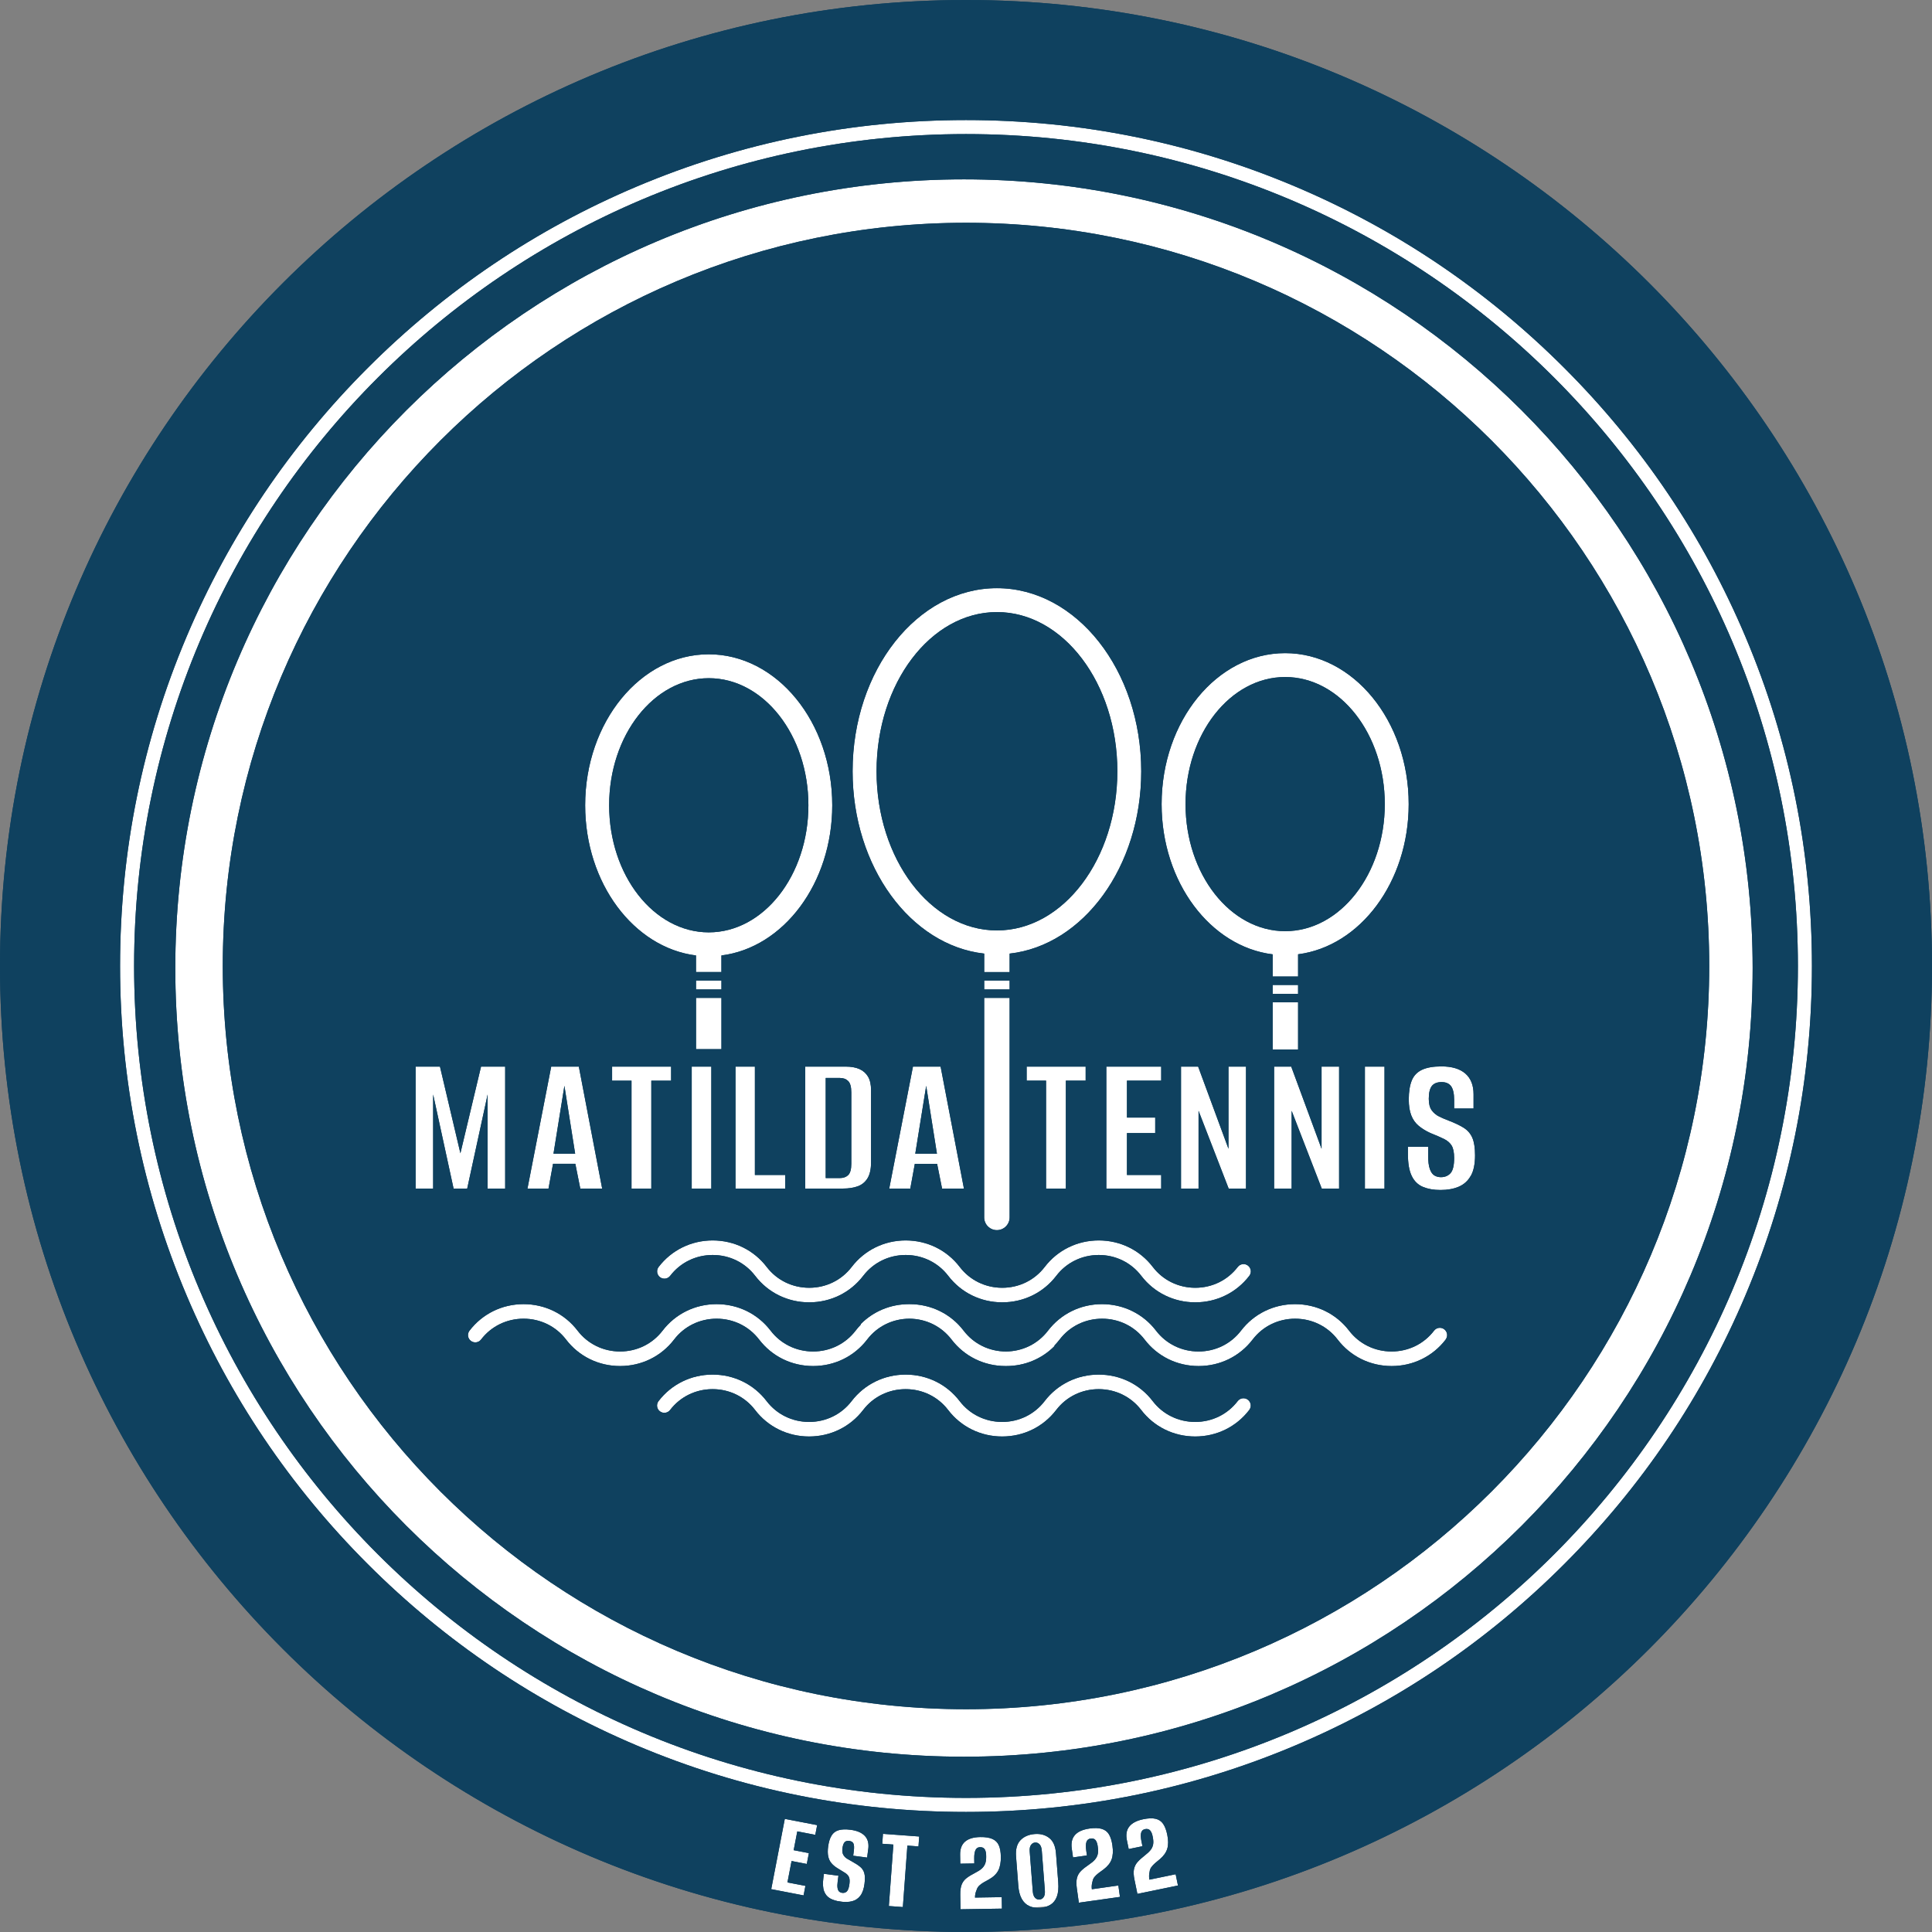 <?xml version="1.0" encoding="UTF-8"?><svg id="Layer_2" xmlns="http://www.w3.org/2000/svg" viewBox="0 0 674.1 674.1"><rect x="0" y="0" width="674.1" height="674.1" fill="#808080" stroke="none"/><defs><style>.cls-1{fill:none;}.cls-2{fill:#fff;}.cls-3{fill:#0f415f;}.cls-4{fill:#0e415f;}</style></defs><g id="Layer_1-2"><circle class="cls-2" cx="337.05" cy="337.05" r="329.34"/><g><polygon class="cls-1" points="450.67 387.57 461.18 414.71 467.23 414.71 467.23 372.16 461.11 372.16 461.11 400.81 450.53 372.16 444.55 372.16 444.55 414.71 450.67 414.71 450.67 387.57"/><polygon class="cls-1" points="227.25 414.71 227.25 377.05 234.16 377.05 234.16 372.16 213.57 372.16 213.57 377.05 220.34 377.05 220.34 414.71 227.25 414.71"/><polygon class="cls-1" points="452.92 346.77 452.92 343.67 452.84 343.67 444.05 343.67 444.05 346.77 452.84 346.77 452.92 346.77"/><path class="cls-1" d="m343.42,424.77c0,2.45,1.99,4.44,4.44,4.44s4.44-1.99,4.44-4.44v-76.59h-.19s-8.68,0-8.68,0v76.59Z"/><polygon class="cls-1" points="444.05 366.18 452.92 366.18 452.92 349.73 452.84 349.73 444.05 349.73 444.05 366.18"/><path class="cls-1" d="m319.2,406.07h7.78l1.73,8.64h7.63l-8.14-42.55h-9.65l-8.28,42.55h7.34l1.58-8.64Zm3.96-27.22l3.74,23.69h-7.56l3.82-23.69Z"/><polygon class="cls-1" points="256.63 372.16 256.63 414.71 273.99 414.71 273.99 409.96 263.4 409.96 263.4 372.16 256.63 372.16"/><rect class="cls-1" x="242.86" y="348.18" width="8.87" height="17.88"/><rect class="cls-1" x="242.86" y="342.12" width="8.87" height="3.1"/><rect class="cls-1" x="241.36" y="372.16" width="6.84" height="42.55"/><path class="cls-1" d="m230.28,445.62c1.12.85,2.71.64,3.56-.48,3.53-4.61,8.93-7.26,14.82-7.26,5.89,0,11.29,2.65,14.82,7.26,4.5,5.88,11.37,9.26,18.86,9.26h0c7.49,0,14.36-3.37,18.86-9.26,3.53-4.61,8.93-7.26,14.82-7.26,5.89,0,11.29,2.65,14.82,7.26,4.5,5.88,11.37,9.26,18.86,9.26h0c7.49,0,14.36-3.37,18.86-9.26,3.53-4.61,8.93-7.26,14.82-7.26,5.89,0,11.29,2.65,14.82,7.26,4.5,5.88,11.37,9.26,18.86,9.26,7.49,0,14.36-3.37,18.85-9.26.85-1.12.64-2.71-.48-3.56-1.12-.85-2.71-.64-3.56.48-3.53,4.61-8.93,7.26-14.82,7.26-5.89,0-11.29-2.65-14.82-7.26-4.5-5.88-11.37-9.26-18.86-9.26h0c-7.49,0-14.36,3.37-18.86,9.26-3.53,4.61-8.93,7.26-14.82,7.26-5.89,0-11.29-2.65-14.82-7.26-4.5-5.88-11.37-9.26-18.86-9.26-7.49,0-14.36,3.37-18.85,9.26-3.53,4.61-8.93,7.26-14.82,7.26s-11.29-2.65-14.82-7.26c-4.5-5.88-11.37-9.26-18.86-9.26h0c-7.49,0-14.36,3.37-18.86,9.26-.85,1.12-.64,2.71.48,3.56Z"/><polygon class="cls-1" points="307.84 643.31 311.71 643.6 310.14 665.05 315.03 665.41 316.6 643.96 320.48 644.24 320.73 640.79 308.09 639.86 307.84 643.31"/><rect class="cls-1" x="476.23" y="372.16" width="6.84" height="42.55"/><polygon class="cls-1" points="269.1 659.14 280.38 661.32 281.02 658 274.76 656.79 276.2 649.33 281.51 650.35 282.24 646.57 276.93 645.55 278.2 638.99 284.46 640.2 285.12 636.8 273.83 634.62 269.1 659.14"/><path class="cls-1" d="m340.17,662.1c0-.51.04-.98.15-1.42s.24-.84.4-1.21c.19-.62.5-1.13.93-1.54.43-.4.94-.78,1.52-1.12s1.21-.7,1.88-1.04c1.54-.87,2.62-1.92,3.25-3.14.63-1.22.93-2.82.89-4.79-.03-1.66-.27-3-.72-4-.45-1.01-1.21-1.74-2.25-2.2-1.05-.46-2.46-.68-4.24-.65-2.34.04-4.1.57-5.28,1.59-1.18,1.02-1.75,2.54-1.72,4.57l.05,3.13,4.9-.08-.03-1.73c-.02-1.29.12-2.28.44-2.94.31-.67.85-1.01,1.61-1.02.79-.01,1.34.26,1.66.82.32.56.47,1.36.46,2.4.02,1.04-.1,1.9-.36,2.56s-.66,1.24-1.22,1.73-1.32.98-2.3,1.47c-1.2.61-2.18,1.21-2.95,1.8s-1.33,1.33-1.7,2.22c-.37.89-.54,2.1-.51,3.62.01.85.03,1.69.04,2.54.01.85.03,1.69.04,2.54l14.45-.23-.06-4.01-9.34.15Z"/><path class="cls-1" d="m296.79,638.47c-1.73-.23-3.14-.18-4.22.15-1.08.33-1.9.96-2.47,1.91-.57.95-.96,2.23-1.17,3.85-.17,1.29-.16,2.39.03,3.33.19.93.57,1.74,1.13,2.41.56.67,1.31,1.28,2.23,1.83,1.03.62,1.87,1.14,2.52,1.55.66.41,1.11.9,1.36,1.46.25.56.31,1.36.17,2.39-.18,1.34-.49,2.22-.92,2.63-.44.41-.98.57-1.62.49-.42-.05-.77-.21-1.05-.46-.28-.25-.47-.66-.56-1.23-.1-.57-.08-1.37.06-2.4l.25-1.89c-.84-.11-1.68-.22-2.51-.33s-1.69-.22-2.56-.34l-.19,1.47c-.25,1.93-.17,3.46.25,4.59.42,1.14,1.12,1.98,2.12,2.54s2.23.93,3.71,1.13c1.48.2,2.8.14,3.96-.16,1.16-.3,2.11-.94,2.85-1.9.74-.97,1.23-2.35,1.46-4.13.21-1.59.19-2.84-.06-3.74-.25-.9-.73-1.65-1.45-2.24-.72-.59-1.66-1.21-2.83-1.84-.64-.34-1.23-.68-1.78-1.02-.55-.34-.98-.8-1.29-1.36s-.4-1.31-.28-2.23c.13-1.01.38-1.71.75-2.12.37-.41.91-.56,1.64-.46.75.1,1.24.42,1.47.96.23.54.26,1.44.09,2.7l-.2,1.51c.84.11,1.65.22,2.45.32.8.1,1.6.21,2.41.32l.39-2.97c.25-1.93-.15-3.45-1.21-4.57-1.06-1.12-2.71-1.83-4.94-2.12Z"/><path class="cls-1" d="m444.05,332.98v7.74h8.87v-7.76c21.65-2.77,38.59-25.21,38.59-52.39,0-29.05-19.34-52.68-43.1-52.68s-43.1,23.63-43.1,52.68c0,27.25,17.02,49.73,38.75,52.41Zm4.35-96.75c19.17,0,34.76,19.89,34.76,44.34s-15.59,44.34-34.76,44.34-34.76-19.89-34.76-44.34,15.59-44.34,34.76-44.34Z"/><path class="cls-1" d="m368.44,646.64c-.19-2.47-.97-4.25-2.34-5.33-1.37-1.08-3.07-1.54-5.09-1.39-2.11.16-3.77.89-4.98,2.17-1.21,1.28-1.73,3.16-1.53,5.63l.78,10.11c.16,2.02.58,3.62,1.26,4.8.68,1.18,1.57,2,2.67,2.46,1.1.47,2.33.66,3.71.58,1.38-.11,2.57-.47,3.58-1.08,1.01-.61,1.76-1.56,2.24-2.84.48-1.28.64-2.96.48-5.04l-.78-10.07Zm-4.28,15.27c-.36.52-.84.81-1.46.86-.59.04-1.11-.16-1.55-.62-.45-.46-.71-1.18-.78-2.16l-1.08-13.99c-.08-.98.07-1.74.44-2.26.37-.52.85-.81,1.44-.85.59-.05,1.11.16,1.55.62s.71,1.18.78,2.16l1.08,13.99c.08.98-.06,1.74-.42,2.26Z"/><path class="cls-1" d="m401.04,655.82c-.1-.5-.14-.97-.12-1.42.02-.45.08-.87.17-1.26.07-.65.28-1.21.62-1.68.35-.47.78-.94,1.29-1.39.51-.45,1.06-.91,1.66-1.38,1.35-1.14,2.21-2.37,2.61-3.69.39-1.32.39-2.94-.01-4.87-.33-1.63-.82-2.89-1.45-3.8s-1.51-1.49-2.62-1.75c-1.12-.26-2.55-.21-4.28.15-2.29.47-3.92,1.32-4.89,2.54-.97,1.22-1.25,2.83-.84,4.81l.63,3.06,4.8-.99-.35-1.7c-.26-1.27-.3-2.26-.12-2.97.18-.71.65-1.15,1.39-1.3.77-.16,1.37,0,1.78.5.42.49.72,1.25.9,2.27.21,1.02.25,1.88.12,2.58-.13.7-.42,1.35-.88,1.93-.46.58-1.12,1.21-1.99,1.88-1.07.82-1.92,1.6-2.56,2.32-.64.72-1.06,1.56-1.25,2.5s-.14,2.16.17,3.65c.17.83.34,1.66.51,2.48.17.83.34,1.66.51,2.48l14.15-2.92-.81-3.93-9.15,1.89Z"/><path class="cls-1" d="m380.92,659.18c-.07-.5-.08-.98-.03-1.43.05-.45.13-.87.25-1.25.11-.64.35-1.19.73-1.64.38-.45.83-.89,1.37-1.3.54-.42,1.12-.84,1.74-1.27,1.42-1.05,2.36-2.22,2.83-3.52.47-1.29.57-2.91.29-4.86-.23-1.65-.64-2.94-1.21-3.88s-1.41-1.58-2.51-1.91c-1.1-.33-2.53-.37-4.29-.12-2.32.33-4,1.07-5.04,2.23-1.05,1.16-1.43,2.74-1.14,4.75l.44,3.1,4.85-.69-.24-1.72c-.18-1.28-.16-2.28.07-2.98.23-.7.72-1.1,1.47-1.21.78-.11,1.36.09,1.75.61.39.52.64,1.29.75,2.33.15,1.03.13,1.9-.04,2.59-.17.69-.5,1.32-1,1.87-.49.55-1.19,1.14-2.1,1.75-1.12.75-2.02,1.47-2.71,2.15-.69.68-1.16,1.49-1.41,2.42-.25.93-.27,2.15-.06,3.66l.35,2.51.35,2.51,14.31-2.02-.56-3.98-9.25,1.31Z"/><polygon class="cls-1" points="170.16 414.71 176.28 414.71 176.28 372.16 167.85 372.16 160.65 402.4 153.53 372.16 145.03 372.16 145.03 414.71 151.15 414.71 151.15 381.88 158.28 414.71 163.03 414.71 170.16 381.88 170.16 414.71"/><path class="cls-1" d="m336.34,62.58c-151.98,0-275.18,123.2-275.18,275.18s123.2,275.18,275.18,275.18,275.18-123.2,275.18-275.18S488.31,62.58,336.34,62.58Zm.71,533.78c-143.22,0-259.32-116.1-259.32-259.32S193.83,77.73,337.05,77.73s259.32,116.1,259.32,259.32-116.1,259.32-259.32,259.32Z"/><path class="cls-1" d="m609.01,222.16c-14.87-35.15-36.15-66.71-63.25-93.82-27.11-27.11-58.67-48.39-93.82-63.25-36.39-15.39-75.05-23.2-114.89-23.2s-78.5,7.8-114.89,23.2c-35.15,14.87-66.71,36.15-93.82,63.25-27.11,27.1-48.39,58.67-63.25,93.82-15.39,36.39-23.2,75.05-23.2,114.89s7.8,78.5,23.2,114.89c14.87,35.15,36.15,66.71,63.25,93.82,27.1,27.11,58.67,48.39,93.82,63.25,36.39,15.39,75.05,23.2,114.89,23.2s78.5-7.8,114.89-23.2c35.15-14.87,66.71-36.15,93.82-63.25,27.11-27.1,48.39-58.67,63.25-93.82,15.39-36.39,23.2-75.05,23.2-114.89s-7.8-78.5-23.2-114.89Zm-271.96,405.15c-160.31,0-290.26-129.96-290.26-290.27S176.74,46.78,337.05,46.78s290.26,129.96,290.26,290.26-129.96,290.27-290.26,290.27Z"/><path class="cls-1" d="m192.97,406.07h7.78l1.73,8.64h7.63l-8.14-42.55h-9.65l-8.28,42.55h7.34l1.58-8.64Zm3.96-27.22l3.74,23.69h-7.56l3.82-23.69Z"/><path class="cls-1" d="m435.42,488.39c-1.12-.85-2.71-.64-3.56.48-3.53,4.61-8.93,7.26-14.82,7.26-5.89,0-11.29-2.65-14.82-7.26-4.5-5.88-11.37-9.26-18.86-9.26h0c-7.49,0-14.36,3.37-18.86,9.26-3.53,4.61-8.93,7.26-14.82,7.26-5.89,0-11.29-2.65-14.82-7.26-4.5-5.88-11.37-9.26-18.86-9.26-7.49,0-14.36,3.37-18.85,9.26-3.53,4.61-8.93,7.26-14.82,7.26s-11.29-2.65-14.82-7.26c-4.5-5.88-11.37-9.26-18.86-9.26h0c-7.49,0-14.36,3.37-18.86,9.26-.85,1.12-.64,2.71.48,3.56,1.12.85,2.71.64,3.56-.48,3.53-4.61,8.93-7.26,14.82-7.26,5.89,0,11.29,2.65,14.82,7.26,4.5,5.88,11.37,9.26,18.86,9.26h0c7.49,0,14.36-3.37,18.86-9.26,3.53-4.61,8.93-7.26,14.82-7.26,5.89,0,11.29,2.65,14.82,7.26,4.5,5.88,11.37,9.26,18.86,9.26h0c7.49,0,14.36-3.37,18.86-9.26,3.53-4.61,8.93-7.26,14.82-7.26,5.89,0,11.29,2.65,14.82,7.26,4.5,5.88,11.37,9.26,18.86,9.26,7.49,0,14.36-3.37,18.85-9.26.85-1.12.64-2.71-.48-3.56Z"/><path class="cls-1" d="m510.76,393.54c-1.34-.87-3.1-1.7-5.26-2.52-1.15-.43-2.27-.91-3.35-1.44-1.08-.53-1.96-1.26-2.63-2.2-.67-.94-1.01-2.27-1.01-4,0-2.02.35-3.49,1.04-4.43.7-.94,1.84-1.4,3.42-1.4s2.65.49,3.35,1.48c.7.98,1.04,2.58,1.04,4.79v2.95h6.77v-4.97c0-3.17-.96-5.58-2.88-7.24-1.92-1.66-4.7-2.48-8.35-2.48-2.83,0-5.09.4-6.77,1.19-1.68.79-2.87,2.04-3.56,3.74-.7,1.7-1.04,3.9-1.04,6.59,0,2.21.29,4.06.86,5.54.58,1.49,1.44,2.71,2.59,3.67,1.15.96,2.52,1.8,4.1,2.52,1.92.77,3.49,1.45,4.72,2.05,1.22.6,2.12,1.38,2.7,2.34.58.96.86,2.4.86,4.32,0,2.59-.42,4.36-1.26,5.29-.84.94-1.96,1.4-3.35,1.4-.86,0-1.63-.2-2.3-.61-.67-.41-1.2-1.16-1.58-2.27-.38-1.1-.58-2.66-.58-4.68v-3.02h-7.06v2.45c0,3.31.44,5.88,1.33,7.7.89,1.82,2.2,3.1,3.92,3.82,1.73.72,3.77,1.08,6.12,1.08s4.57-.38,6.37-1.15c1.8-.77,3.19-2.03,4.18-3.78.98-1.75,1.48-4.14,1.48-7.16,0-2.64-.31-4.68-.94-6.12-.62-1.44-1.61-2.59-2.95-3.46Z"/><path class="cls-1" d="m280.97,414.71h13.18c1.97,0,3.68-.26,5.15-.79,1.46-.53,2.6-1.46,3.42-2.81.82-1.34,1.22-3.19,1.22-5.54v-25.2c0-1.92-.35-3.48-1.04-4.68-.7-1.2-1.69-2.09-2.99-2.66s-2.9-.86-4.82-.86h-14.11v42.55Zm7.13-38.59h4.97c1.2,0,2.16.36,2.88,1.08.72.72,1.08,2.04,1.08,3.96v24.91c0,1.92-.36,3.23-1.08,3.92-.72.7-1.68,1.04-2.88,1.04h-4.97v-34.92Z"/><path class="cls-1" d="m503.97,463.82c-1.11-.85-2.71-.64-3.56.48-3.53,4.61-8.93,7.26-14.82,7.26-5.89,0-11.29-2.65-14.82-7.26-4.5-5.88-11.37-9.26-18.86-9.26h0c-7.49,0-14.36,3.37-18.86,9.26-3.53,4.61-8.93,7.26-14.82,7.26h0c-5.89,0-11.29-2.65-14.82-7.26-4.5-5.88-11.37-9.26-18.86-9.26-7.49,0-14.36,3.37-18.85,9.26-3.51,4.59-8.87,7.23-14.71,7.26-5.85-.03-11.21-2.67-14.71-7.26-4.5-5.88-11.37-9.26-18.86-9.26h0s-.07,0-.1,0-.07,0-.1,0h0c-6.44,0-12.43,2.5-16.84,6.95v.21c-.64.66-1.24,1.36-1.81,2.1-3.53,4.61-8.93,7.26-14.82,7.26-5.89,0-11.29-2.65-14.82-7.26-4.5-5.88-11.37-9.26-18.86-9.26-7.49,0-14.36,3.37-18.85,9.26-3.53,4.61-8.93,7.26-14.82,7.26s-11.29-2.65-14.82-7.26c-4.5-5.88-11.37-9.26-18.86-9.26h0c-7.49,0-14.36,3.37-18.86,9.26-.85,1.12-.64,2.71.48,3.56,1.12.85,2.71.64,3.56-.48,3.53-4.61,8.93-7.26,14.82-7.26,5.89,0,11.29,2.65,14.82,7.26,4.5,5.88,11.37,9.26,18.86,9.26s14.36-3.37,18.86-9.26c3.53-4.61,8.93-7.26,14.82-7.26,5.89,0,11.29,2.65,14.82,7.26,4.5,5.88,11.37,9.26,18.86,9.26h0c7.49,0,14.36-3.37,18.86-9.26,3.51-4.59,8.87-7.23,14.71-7.26,5.85.03,11.2,2.67,14.71,7.26,4.5,5.88,11.37,9.26,18.86,9.26.04,0,.07,0,.11,0s.07,0,.11,0c6.44,0,12.42-2.5,16.84-6.95v-.21c.64-.66,1.24-1.36,1.81-2.1,3.53-4.61,8.93-7.26,14.82-7.26,5.89,0,11.29,2.65,14.82,7.26,4.5,5.88,11.37,9.26,18.85,9.26h0c7.49,0,14.36-3.37,18.86-9.26,3.53-4.61,8.93-7.26,14.82-7.26,5.89,0,11.29,2.65,14.82,7.26,4.5,5.88,11.37,9.26,18.86,9.26,7.49,0,14.36-3.37,18.86-9.26.85-1.12.64-2.71-.48-3.56Z"/><path class="cls-1" d="m242.86,333.38v5.79h8.87v-5.79c21.69-2.72,38.67-25.18,38.67-52.4,0-29.05-19.33-52.68-43.1-52.68s-43.1,23.63-43.1,52.68c0,27.22,16.98,49.68,38.67,52.4Zm4.44-96.74c19.16,0,34.76,19.89,34.76,44.34s-15.59,44.34-34.76,44.34-34.76-19.89-34.76-44.34,15.59-44.34,34.76-44.34Z"/><polygon class="cls-1" points="386.02 414.71 405.17 414.71 405.17 409.96 393.22 409.96 393.22 395.34 403.08 395.34 403.08 389.94 393.22 389.94 393.22 377.05 405.17 377.05 405.17 372.16 386.02 372.16 386.02 414.71"/><polygon class="cls-1" points="418.2 387.57 428.71 414.71 434.76 414.71 434.76 372.16 428.64 372.16 428.64 400.81 418.06 372.16 412.08 372.16 412.08 414.71 418.2 414.71 418.2 387.57"/><polygon class="cls-1" points="371.9 414.71 371.9 377.05 378.82 377.05 378.82 372.16 358.22 372.16 358.22 377.05 364.99 377.05 364.99 414.71 371.9 414.71"/><path class="cls-1" d="m343.42,332.72v6.45h8.87s0-6.45,0-6.45c25.69-2.86,45.92-30.29,45.92-63.62,0-35.22-22.59-63.88-50.35-63.88s-50.35,28.66-50.35,63.88c0,33.33,20.22,60.76,45.92,63.62Zm4.44-119.15c23.16,0,42.01,24.91,42.01,55.54s-18.85,55.54-42.01,55.54-42.01-24.91-42.01-55.54,18.85-55.54,42.01-55.54Z"/><polygon class="cls-1" points="352.29 345.22 352.29 342.13 352.09 342.12 343.42 342.12 343.42 345.22 352.09 345.22 352.29 345.22"/><path class="cls-3" d="m337.05,46.78c-160.31,0-290.26,129.96-290.26,290.26s129.96,290.27,290.26,290.27,290.26-129.96,290.26-290.27S497.36,46.78,337.05,46.78Zm-.71,566.16c-151.98,0-275.18-123.2-275.18-275.18S184.36,62.58,336.34,62.58s275.18,123.2,275.18,275.18-123.2,275.18-275.18,275.18Z"/><path class="cls-4" d="m363.49,645.67c-.08-.98-.34-1.7-.78-2.16s-.96-.67-1.55-.62c-.59.04-1.07.33-1.44.85-.37.52-.52,1.28-.44,2.26l1.08,13.99c.08.98.34,1.71.78,2.16.44.46.96.67,1.55.62.62-.05,1.1-.33,1.46-.86.35-.52.49-1.27.42-2.26l-1.08-13.99Z"/><path class="cls-3" d="m337.05,0C150.9,0,0,150.9,0,337.05s150.9,337.05,337.05,337.05,337.05-150.9,337.05-337.05S523.2,0,337.05,0Zm-52.59,640.2l-6.27-1.21-1.27,6.56,5.31,1.03-.73,3.78-5.31-1.03-1.44,7.47,6.27,1.21-.64,3.32-11.29-2.18,4.74-24.52,11.29,2.18-.66,3.4Zm18.48,4.96l-.39,2.97c-.81-.11-1.61-.21-2.41-.32-.8-.11-1.61-.21-2.45-.32l.2-1.51c.17-1.26.14-2.16-.09-2.7-.23-.54-.72-.86-1.47-.96-.73-.1-1.27.06-1.64.46-.37.41-.62,1.11-.75,2.12-.12.92-.03,1.67.28,2.23s.74,1.02,1.29,1.36c.55.34,1.15.68,1.78,1.02,1.17.64,2.11,1.25,2.83,1.84.72.59,1.2,1.34,1.45,2.24.25.9.27,2.15.06,3.74-.24,1.79-.72,3.17-1.46,4.13-.74.97-1.69,1.6-2.85,1.9-1.16.3-2.48.35-3.96.16-1.48-.2-2.72-.57-3.71-1.13s-1.7-1.4-2.12-2.54c-.42-1.13-.5-2.67-.25-4.59l.19-1.47c.87.11,1.72.23,2.56.34s1.68.22,2.51.33l-.25,1.89c-.14,1.03-.16,1.83-.06,2.4.1.57.28.98.56,1.23.28.25.63.4,1.05.46.64.08,1.18-.08,1.62-.49.44-.41.75-1.29.92-2.63.14-1.03.08-1.83-.17-2.39-.25-.56-.71-1.05-1.36-1.46-.66-.41-1.5-.93-2.52-1.55-.92-.55-1.67-1.16-2.23-1.83-.57-.67-.94-1.47-1.13-2.41-.19-.93-.2-2.04-.03-3.33.21-1.62.6-2.9,1.17-3.85.57-.95,1.39-1.59,2.47-1.91,1.08-.33,2.49-.38,4.22-.15,2.23.29,3.88,1,4.94,2.12,1.06,1.12,1.46,2.64,1.21,4.57Zm17.54-.92l-3.88-.29-1.58,21.45-4.89-.36,1.58-21.45-3.88-.28.25-3.46,12.64.93-.25,3.46Zm14.65,21.96c-.01-.84-.03-1.69-.04-2.54-.01-.84-.03-1.69-.04-2.54-.03-1.52.15-2.73.51-3.62.37-.89.93-1.63,1.7-2.22s1.75-1.19,2.95-1.8c.98-.5,1.75-.99,2.3-1.47s.96-1.07,1.22-1.73.38-1.52.36-2.56c.01-1.04-.14-1.84-.46-2.4-.32-.56-.87-.83-1.66-.82-.76.01-1.3.35-1.61,1.02-.31.67-.46,1.65-.44,2.94l.03,1.73-4.9.08-.05-3.13c-.03-2.03.54-3.55,1.72-4.57,1.18-1.02,2.94-1.55,5.28-1.59,1.77-.03,3.19.19,4.24.65,1.05.46,1.8,1.2,2.25,2.2.45,1.01.69,2.34.72,4,.03,1.97-.27,3.57-.89,4.79-.63,1.22-1.71,2.27-3.25,3.14-.67.35-1.3.7-1.88,1.04s-1.09.72-1.52,1.12c-.43.4-.74.91-.93,1.54-.16.37-.3.77-.4,1.21s-.15.91-.15,1.42l9.34-.15.06,4.01-14.45.23Zm33.62-4.45c-.48,1.28-1.23,2.23-2.24,2.84-1.01.62-2.21.98-3.58,1.08-1.38.08-2.62-.12-3.71-.58-1.1-.47-1.99-1.29-2.67-2.46-.69-1.18-1.11-2.78-1.26-4.8l-.78-10.11c-.19-2.47.32-4.35,1.53-5.63,1.21-1.28,2.88-2,4.98-2.17,2.02-.16,3.72.3,5.09,1.39,1.37,1.08,2.15,2.86,2.34,5.33l.78,10.07c.16,2.08,0,3.76-.48,5.04Zm7.67,2.13l-.35-2.51-.35-2.51c-.21-1.51-.19-2.73.06-3.66.25-.93.72-1.74,1.41-2.42.69-.68,1.59-1.4,2.71-2.15.91-.61,1.61-1.19,2.1-1.75.49-.55.82-1.18,1-1.87.17-.69.19-1.56.04-2.59-.12-1.04-.37-1.81-.75-2.33-.39-.51-.97-.72-1.75-.61-.75.11-1.24.51-1.47,1.21-.23.7-.25,1.69-.07,2.98l.24,1.72-4.85.69-.44-3.1c-.28-2.01.1-3.59,1.14-4.75,1.04-1.16,2.73-1.9,5.04-2.23,1.76-.25,3.19-.21,4.29.12,1.1.33,1.94.96,2.51,1.91s.98,2.24,1.21,3.88c.28,1.95.18,3.57-.29,4.86-.47,1.29-1.42,2.46-2.83,3.52-.62.43-1.2.85-1.74,1.27-.54.42-1,.85-1.37,1.3-.38.45-.62,1-.73,1.64-.12.39-.2.8-.25,1.25-.05.45-.04.92.03,1.43l9.25-1.31.56,3.98-14.31,2.02Zm20.43-3.09c-.17-.83-.34-1.66-.51-2.48-.17-.83-.34-1.66-.51-2.48-.31-1.49-.36-2.71-.17-3.65s.61-1.78,1.25-2.5c.64-.72,1.5-1.5,2.56-2.32.87-.67,1.53-1.29,1.99-1.88.46-.58.75-1.22.88-1.93.13-.7.09-1.56-.12-2.58-.18-1.03-.48-1.78-.9-2.27-.42-.49-1.01-.65-1.78-.5-.75.15-1.21.59-1.39,1.3-.18.71-.14,1.71.12,2.97l.35,1.7-4.8.99-.63-3.06c-.41-1.99-.13-3.59.84-4.81.97-1.22,2.6-2.07,4.89-2.54,1.74-.36,3.17-.41,4.28-.15,1.12.26,1.99.84,2.62,1.75s1.12,2.17,1.45,3.8c.4,1.93.4,3.56.01,4.87-.39,1.32-1.26,2.55-2.61,3.69-.59.47-1.15.93-1.66,1.38-.51.45-.94.91-1.29,1.39-.35.47-.56,1.04-.62,1.68-.09.39-.15.81-.17,1.26-.02.45.02.92.12,1.42l9.15-1.89.81,3.93-14.15,2.92Zm148.91-115.03c-27.11,27.11-58.67,48.39-93.82,63.25-36.39,15.39-75.05,23.2-114.89,23.2s-78.5-7.8-114.89-23.2c-35.15-14.87-66.71-36.15-93.82-63.25-27.11-27.1-48.39-58.67-63.25-93.82-15.39-36.39-23.2-75.05-23.2-114.89s7.8-78.5,23.2-114.89c14.87-35.15,36.15-66.71,63.25-93.82,27.11-27.11,58.67-48.39,93.82-63.25,36.39-15.39,75.05-23.2,114.89-23.2s78.5,7.8,114.89,23.2c35.15,14.87,66.71,36.15,93.82,63.25,27.11,27.1,48.39,58.67,63.25,93.82,15.39,36.39,23.2,75.05,23.2,114.89s-7.8,78.5-23.2,114.89c-14.87,35.15-36.15,66.71-63.25,93.82Z"/><path class="cls-4" d="m295.95,409.99c.72-.7,1.08-2,1.08-3.92v-24.91c0-1.92-.36-3.24-1.08-3.96-.72-.72-1.68-1.08-2.88-1.08h-4.97v34.92h4.97c1.2,0,2.16-.35,2.88-1.04Z"/><path class="cls-4" d="m247.3,325.31c19.16,0,34.76-19.89,34.76-44.34s-15.59-44.34-34.76-44.34-34.76,19.89-34.76,44.34,15.59,44.34,34.76,44.34Z"/><polygon class="cls-4" points="323.16 378.85 319.35 402.54 326.91 402.54 323.16 378.85"/><path class="cls-4" d="m347.85,324.64c23.16,0,42.01-24.91,42.01-55.54s-18.85-55.54-42.01-55.54-42.01,24.91-42.01,55.54,18.85,55.54,42.01,55.54Z"/><polygon class="cls-4" points="196.93 378.85 193.12 402.54 200.68 402.54 196.93 378.85"/><path class="cls-4" d="m448.41,324.9c19.17,0,34.76-19.89,34.76-44.34s-15.59-44.34-34.76-44.34-34.76,19.89-34.76,44.34,15.59,44.34,34.76,44.34Z"/><path class="cls-3" d="m337.05,77.73c-143.22,0-259.32,116.1-259.32,259.32s116.1,259.32,259.32,259.32,259.32-116.1,259.32-259.32S480.27,77.73,337.05,77.73Zm111.36,150.16c23.77,0,43.1,23.63,43.1,52.68,0,27.18-16.93,49.62-38.59,52.39v7.76h-8.87v-7.74c-21.73-2.68-38.75-25.16-38.75-52.41,0-29.05,19.33-52.68,43.1-52.68Zm34.66,144.27v42.55h-6.84v-42.55h6.84Zm-30.23-22.43h.08v16.45h-8.87v-16.45h8.79Zm-8.79-2.96v-3.1h8.87s0,3.1,0,3.1h-.08s-8.79,0-8.79,0Zm.5,25.39h5.98l10.58,28.66v-28.66h6.12v42.55h-6.05l-10.51-27.14v27.14h-6.12v-42.55Zm-230.98,4.9v-4.9h20.59v4.9h-6.91v37.66h-6.91v-37.66h-6.77Zm16.23,65c4.5-5.88,11.37-9.26,18.86-9.26h0c7.49,0,14.36,3.37,18.86,9.26,3.53,4.61,8.93,7.26,14.82,7.26s11.29-2.65,14.82-7.26c4.5-5.88,11.37-9.26,18.85-9.26,7.49,0,14.36,3.37,18.86,9.26,3.53,4.61,8.93,7.26,14.82,7.26,5.89,0,11.29-2.65,14.82-7.26,4.5-5.88,11.37-9.26,18.86-9.26h0c7.49,0,14.36,3.37,18.86,9.26,3.53,4.61,8.93,7.26,14.82,7.26,5.89,0,11.29-2.65,14.82-7.26.85-1.12,2.45-1.33,3.56-.48,1.12.85,1.33,2.45.48,3.56-4.5,5.88-11.37,9.26-18.85,9.26-7.49,0-14.36-3.37-18.86-9.26-3.53-4.61-8.93-7.26-14.82-7.26-5.89,0-11.29,2.65-14.82,7.26-4.5,5.88-11.37,9.26-18.86,9.26h0c-7.49,0-14.36-3.37-18.86-9.26-3.53-4.61-8.93-7.26-14.82-7.26-5.89,0-11.29,2.65-14.82,7.26-4.5,5.88-11.37,9.26-18.86,9.26h0c-7.49,0-14.36-3.37-18.86-9.26-3.53-4.61-8.93-7.26-14.82-7.26-5.89,0-11.29,2.65-14.82,7.26-.85,1.12-2.45,1.33-3.56.48-1.12-.85-1.33-2.45-.48-3.56Zm21.92-93.88v17.88h-8.87v-17.88h8.87Zm-8.87-2.96v-3.1h8.87v3.1h-8.87Zm5.34,26.94v42.55h-6.84v-42.55h6.84Zm25.78,37.8v4.75h-17.35v-42.55h6.77v37.8h10.58Zm36.29,4.75l8.28-42.55h9.65l8.14,42.55h-7.63l-1.73-8.64h-7.78l-1.58,8.64h-7.34Zm41.82-66.53h.19v76.59c0,2.45-1.99,4.44-4.44,4.44s-4.44-1.99-4.44-4.44v-76.59h8.68Zm-8.68-2.96v-3.1h8.87v3.1h-8.87Zm14.81,31.83v-4.9h20.59v4.9h-6.91v37.66h-6.91v-37.66h-6.77Zm53.86,37.66v-42.55h5.98l10.58,28.66v-28.66h6.12v42.55h-6.05l-10.51-27.14v27.14h-6.12Zm-6.91-37.66h-11.95v12.89h9.86v5.4h-9.86v14.62h11.95v4.75h-19.15v-42.55h19.15v4.9Zm-57.32-171.83c27.77,0,50.35,28.66,50.35,63.88,0,33.33-20.22,60.76-45.92,63.62v6.45h-.19s-8.68,0-8.68,0v-6.45c-25.69-2.86-45.92-30.29-45.92-63.62,0-35.22,22.59-63.88,50.35-63.88Zm-47.95,167.8c1.3.58,2.29,1.46,2.99,2.66.7,1.2,1.04,2.76,1.04,4.68v25.2c0,2.35-.41,4.2-1.22,5.54-.82,1.34-1.96,2.28-3.42,2.81-1.46.53-3.18.79-5.15.79h-13.18v-42.55h14.11c1.92,0,3.53.29,4.82.86Zm-52.61-144.73c23.77,0,43.1,23.63,43.1,52.68,0,27.22-16.98,49.68-38.67,52.4v5.79h-8.87v-5.79c-21.69-2.72-38.67-25.18-38.67-52.4,0-29.05,19.34-52.68,43.1-52.68Zm-54.97,143.86h9.65l8.14,42.55h-7.63l-1.73-8.64h-7.78l-1.58,8.64h-7.34l8.28-42.55Zm-34.05,42.55l-7.13-32.83v32.83h-6.12v-42.55h8.5l7.13,30.24,7.2-30.24h8.42v42.55h-6.12v-32.83l-7.13,32.83h-4.75Zm277.62,77.25c-4.5,5.88-11.37,9.26-18.85,9.26-7.49,0-14.36-3.37-18.86-9.26-3.53-4.61-8.93-7.26-14.82-7.26-5.89,0-11.29,2.65-14.82,7.26-4.5,5.88-11.37,9.26-18.86,9.26h0c-7.49,0-14.36-3.37-18.86-9.26-3.53-4.61-8.93-7.26-14.82-7.26-5.89,0-11.29,2.65-14.82,7.26-4.5,5.88-11.37,9.26-18.86,9.26h0c-7.49,0-14.36-3.37-18.86-9.26-3.53-4.61-8.93-7.26-14.82-7.26-5.89,0-11.29,2.65-14.82,7.26-.85,1.12-2.45,1.33-3.56.48-1.12-.85-1.33-2.45-.48-3.56,4.5-5.88,11.37-9.26,18.86-9.26h0c7.49,0,14.36,3.37,18.86,9.26,3.53,4.61,8.93,7.26,14.82,7.26s11.29-2.65,14.82-7.26c4.5-5.88,11.37-9.26,18.85-9.26,7.49,0,14.36,3.37,18.86,9.26,3.53,4.61,8.93,7.26,14.82,7.26,5.89,0,11.29-2.65,14.82-7.26,4.5-5.88,11.37-9.26,18.86-9.26h0c7.49,0,14.36,3.37,18.86,9.26,3.53,4.61,8.93,7.26,14.82,7.26,5.89,0,11.29-2.65,14.82-7.26.85-1.12,2.45-1.33,3.56-.48,1.12.85,1.33,2.45.48,3.56Zm68.55-24.58c-4.5,5.88-11.37,9.26-18.86,9.26-7.49,0-14.36-3.37-18.86-9.26-3.53-4.61-8.93-7.26-14.82-7.26-5.89,0-11.29,2.65-14.82,7.26-4.5,5.88-11.37,9.26-18.86,9.26h0c-7.49,0-14.36-3.37-18.85-9.26-3.53-4.61-8.93-7.26-14.82-7.26-5.89,0-11.29,2.65-14.82,7.26-.57.74-1.17,1.44-1.81,2.1v.21c-4.41,4.45-10.39,6.95-16.84,6.95-.04,0-.07,0-.11,0s-.07,0-.11,0c-7.49,0-14.36-3.37-18.86-9.26-3.51-4.59-8.86-7.23-14.71-7.26-5.85.03-11.21,2.67-14.71,7.26-4.5,5.88-11.37,9.26-18.86,9.26h0c-7.49,0-14.36-3.37-18.86-9.26-3.53-4.61-8.93-7.26-14.82-7.26-5.89,0-11.29,2.65-14.82,7.26-4.5,5.88-11.37,9.26-18.86,9.26s-14.36-3.37-18.86-9.26c-3.53-4.61-8.93-7.26-14.82-7.26-5.89,0-11.29,2.65-14.82,7.26-.85,1.12-2.45,1.33-3.56.48-1.12-.85-1.33-2.45-.48-3.56,4.5-5.88,11.37-9.26,18.86-9.26h0c7.49,0,14.36,3.37,18.86,9.26,3.53,4.61,8.93,7.26,14.82,7.26s11.29-2.65,14.82-7.26c4.5-5.88,11.37-9.26,18.85-9.26,7.49,0,14.36,3.37,18.86,9.26,3.53,4.61,8.93,7.26,14.82,7.26,5.89,0,11.29-2.65,14.82-7.26.57-.74,1.17-1.44,1.81-2.1v-.21c4.41-4.45,10.4-6.95,16.84-6.95h0s.07,0,.1,0,.07,0,.1,0h0c7.49,0,14.36,3.37,18.86,9.26,3.51,4.59,8.86,7.23,14.71,7.26,5.85-.03,11.21-2.67,14.71-7.26,4.5-5.88,11.37-9.26,18.85-9.26,7.49,0,14.36,3.37,18.86,9.26,3.53,4.61,8.93,7.26,14.82,7.26h0c5.89,0,11.29-2.65,14.82-7.26,4.5-5.88,11.37-9.26,18.86-9.26h0c7.49,0,14.36,3.37,18.86,9.26,3.53,4.61,8.93,7.26,14.82,7.26,5.89,0,11.29-2.65,14.82-7.26.85-1.12,2.45-1.33,3.56-.48,1.12.85,1.33,2.45.48,3.56Zm8.73-57.1c-.98,1.75-2.38,3.01-4.18,3.78-1.8.77-3.92,1.15-6.37,1.15s-4.39-.36-6.12-1.08c-1.73-.72-3.04-1.99-3.92-3.82-.89-1.82-1.33-4.39-1.33-7.7v-2.45h7.06v3.02c0,2.02.19,3.58.58,4.68.38,1.1.91,1.86,1.58,2.27.67.41,1.44.61,2.3.61,1.39,0,2.51-.47,3.35-1.4.84-.94,1.26-2.7,1.26-5.29,0-1.92-.29-3.36-.86-4.32-.58-.96-1.48-1.74-2.7-2.34-1.22-.6-2.8-1.28-4.72-2.05-1.58-.72-2.95-1.56-4.1-2.52-1.15-.96-2.02-2.18-2.59-3.67-.58-1.49-.86-3.34-.86-5.54,0-2.69.35-4.88,1.04-6.59.69-1.7,1.88-2.95,3.56-3.74,1.68-.79,3.94-1.19,6.77-1.19,3.65,0,6.43.83,8.35,2.48,1.92,1.66,2.88,4.07,2.88,7.24v4.97h-6.77v-2.95c0-2.21-.35-3.8-1.04-4.79-.7-.98-1.81-1.48-3.35-1.48s-2.72.47-3.42,1.4c-.7.94-1.04,2.41-1.04,4.43,0,1.73.33,3.06,1.01,4,.67.94,1.55,1.67,2.63,2.2,1.08.53,2.2,1.01,3.35,1.44,2.16.82,3.91,1.66,5.26,2.52,1.34.86,2.33,2.02,2.95,3.46.62,1.44.94,3.48.94,6.12,0,3.02-.49,5.41-1.48,7.16Z"/></g><g><polygon class="cls-1" points="450.67 387.57 461.18 414.71 467.23 414.71 467.23 372.16 461.11 372.16 461.11 400.81 450.53 372.16 444.55 372.16 444.55 414.71 450.67 414.71 450.67 387.57"/><polygon class="cls-1" points="227.25 414.71 227.25 377.05 234.16 377.05 234.16 372.16 213.57 372.16 213.57 377.05 220.34 377.05 220.34 414.71 227.25 414.71"/><polygon class="cls-1" points="452.92 346.77 452.92 343.67 452.84 343.67 444.05 343.67 444.05 346.77 452.84 346.77 452.92 346.77"/><path class="cls-1" d="m343.42,424.77c0,2.45,1.99,4.44,4.44,4.44s4.44-1.99,4.44-4.44v-76.59h-.19s-8.68,0-8.68,0v76.59Z"/><polygon class="cls-1" points="444.05 366.18 452.92 366.18 452.92 349.73 452.84 349.73 444.05 349.73 444.05 366.18"/><path class="cls-1" d="m319.2,406.07h7.78l1.73,8.64h7.63l-8.14-42.55h-9.65l-8.28,42.55h7.34l1.58-8.64Zm3.96-27.22l3.74,23.69h-7.56l3.82-23.69Z"/><polygon class="cls-1" points="256.63 372.16 256.63 414.71 273.99 414.71 273.99 409.96 263.4 409.96 263.4 372.16 256.63 372.16"/><rect class="cls-1" x="242.86" y="348.18" width="8.87" height="17.88"/><rect class="cls-1" x="242.86" y="342.12" width="8.87" height="3.1"/><rect class="cls-1" x="241.36" y="372.16" width="6.84" height="42.55"/><path class="cls-1" d="m230.28,445.62c1.12.85,2.71.64,3.56-.48,3.53-4.61,8.93-7.26,14.82-7.26,5.89,0,11.29,2.65,14.82,7.26,4.5,5.88,11.37,9.26,18.86,9.26h0c7.49,0,14.36-3.37,18.86-9.26,3.53-4.61,8.93-7.26,14.82-7.26,5.89,0,11.29,2.65,14.82,7.26,4.5,5.88,11.37,9.26,18.86,9.26h0c7.49,0,14.36-3.37,18.86-9.26,3.53-4.61,8.93-7.26,14.82-7.26,5.89,0,11.29,2.65,14.82,7.26,4.5,5.88,11.37,9.26,18.86,9.26,7.49,0,14.36-3.37,18.85-9.26.85-1.12.64-2.71-.48-3.56-1.12-.85-2.71-.64-3.56.48-3.53,4.61-8.93,7.26-14.82,7.26-5.89,0-11.29-2.65-14.82-7.26-4.5-5.88-11.37-9.26-18.86-9.26h0c-7.49,0-14.36,3.37-18.86,9.26-3.53,4.61-8.93,7.26-14.82,7.26-5.89,0-11.29-2.65-14.82-7.26-4.5-5.88-11.37-9.26-18.86-9.26-7.49,0-14.36,3.37-18.85,9.26-3.53,4.61-8.93,7.26-14.82,7.26s-11.29-2.65-14.82-7.26c-4.5-5.88-11.37-9.26-18.86-9.26h0c-7.49,0-14.36,3.37-18.86,9.26-.85,1.12-.64,2.71.48,3.56Z"/><polygon class="cls-1" points="307.84 643.31 311.71 643.6 310.14 665.05 315.03 665.41 316.6 643.96 320.48 644.24 320.73 640.79 308.09 639.86 307.84 643.31"/><rect class="cls-1" x="476.23" y="372.16" width="6.84" height="42.55"/><polygon class="cls-1" points="269.1 659.14 280.38 661.32 281.02 658 274.76 656.79 276.2 649.33 281.51 650.35 282.24 646.57 276.93 645.55 278.2 638.99 284.46 640.2 285.12 636.8 273.83 634.62 269.1 659.14"/><path class="cls-1" d="m340.17,662.1c0-.51.04-.98.15-1.42s.24-.84.4-1.21c.19-.62.5-1.13.93-1.54.43-.4.94-.78,1.52-1.12s1.21-.7,1.88-1.04c1.54-.87,2.62-1.92,3.25-3.14.63-1.22.93-2.82.89-4.79-.03-1.66-.27-3-.72-4-.45-1.01-1.21-1.74-2.25-2.2-1.05-.46-2.46-.68-4.24-.65-2.34.04-4.1.57-5.28,1.59-1.18,1.02-1.75,2.54-1.72,4.57l.05,3.13,4.9-.08-.03-1.73c-.02-1.29.12-2.28.44-2.94.31-.67.85-1.01,1.61-1.02.79-.01,1.34.26,1.66.82.32.56.47,1.36.46,2.4.02,1.04-.1,1.9-.36,2.56s-.66,1.24-1.22,1.73-1.32.98-2.3,1.47c-1.2.61-2.18,1.21-2.95,1.8s-1.33,1.33-1.7,2.22c-.37.89-.54,2.1-.51,3.62.01.85.03,1.69.04,2.54.01.85.03,1.69.04,2.54l14.45-.23-.06-4.01-9.34.15Z"/><path class="cls-1" d="m296.79,638.47c-1.73-.23-3.14-.18-4.22.15-1.08.33-1.9.96-2.47,1.91-.57.95-.96,2.23-1.17,3.85-.17,1.29-.16,2.39.03,3.33.19.93.57,1.74,1.13,2.41.56.67,1.31,1.28,2.23,1.83,1.03.62,1.87,1.14,2.52,1.55.66.41,1.11.9,1.36,1.46.25.56.31,1.36.17,2.39-.18,1.34-.49,2.22-.92,2.63-.44.41-.98.57-1.62.49-.42-.05-.77-.21-1.05-.46-.28-.25-.47-.66-.56-1.23-.1-.57-.08-1.37.06-2.4l.25-1.89c-.84-.11-1.68-.22-2.51-.33s-1.69-.22-2.56-.34l-.19,1.47c-.25,1.93-.17,3.46.25,4.59.42,1.14,1.12,1.98,2.12,2.54s2.23.93,3.71,1.13c1.48.2,2.8.14,3.96-.16,1.16-.3,2.11-.94,2.85-1.9.74-.97,1.23-2.35,1.46-4.13.21-1.59.19-2.84-.06-3.74-.25-.9-.73-1.65-1.45-2.24-.72-.59-1.66-1.21-2.83-1.84-.64-.34-1.23-.68-1.78-1.02-.55-.34-.98-.8-1.29-1.36s-.4-1.31-.28-2.23c.13-1.01.38-1.71.75-2.12.37-.41.91-.56,1.64-.46.75.1,1.24.42,1.47.96.23.54.26,1.44.09,2.7l-.2,1.51c.84.11,1.65.22,2.45.32.8.1,1.6.21,2.41.32l.39-2.97c.25-1.93-.15-3.45-1.21-4.57-1.06-1.12-2.71-1.83-4.94-2.12Z"/><path class="cls-1" d="m444.05,332.98v7.74h8.87v-7.76c21.65-2.77,38.59-25.21,38.59-52.39,0-29.05-19.34-52.68-43.1-52.68s-43.1,23.63-43.1,52.68c0,27.25,17.02,49.73,38.75,52.41Zm4.35-96.75c19.17,0,34.76,19.89,34.76,44.34s-15.59,44.34-34.76,44.34-34.76-19.89-34.76-44.34,15.59-44.34,34.76-44.34Z"/><path class="cls-1" d="m368.44,646.64c-.19-2.47-.97-4.25-2.34-5.33-1.37-1.08-3.07-1.54-5.09-1.39-2.11.16-3.77.89-4.98,2.17-1.21,1.28-1.73,3.16-1.53,5.63l.78,10.11c.16,2.02.58,3.62,1.26,4.8.68,1.18,1.57,2,2.67,2.46,1.1.47,2.33.66,3.71.58,1.38-.11,2.57-.47,3.58-1.08,1.01-.61,1.76-1.56,2.24-2.84.48-1.28.64-2.96.48-5.04l-.78-10.07Zm-4.28,15.27c-.36.52-.84.81-1.46.86-.59.04-1.11-.16-1.55-.62-.45-.46-.71-1.18-.78-2.16l-1.08-13.99c-.08-.98.07-1.74.44-2.26.37-.52.85-.81,1.44-.85.59-.05,1.11.16,1.55.62s.71,1.18.78,2.16l1.08,13.99c.08.98-.06,1.74-.42,2.26Z"/><path class="cls-1" d="m401.04,655.82c-.1-.5-.14-.97-.12-1.42.02-.45.08-.87.17-1.26.07-.65.28-1.21.62-1.68.35-.47.78-.94,1.29-1.39.51-.45,1.06-.91,1.66-1.38,1.35-1.14,2.21-2.37,2.61-3.69.39-1.32.39-2.94-.01-4.87-.33-1.63-.82-2.89-1.45-3.8s-1.51-1.49-2.62-1.75c-1.12-.26-2.55-.21-4.28.15-2.29.47-3.92,1.32-4.89,2.54-.97,1.22-1.25,2.83-.84,4.81l.63,3.06,4.8-.99-.35-1.7c-.26-1.27-.3-2.26-.12-2.97.18-.71.65-1.15,1.39-1.3.77-.16,1.37,0,1.78.5.42.49.72,1.25.9,2.27.21,1.02.25,1.88.12,2.58-.13.7-.42,1.35-.88,1.93-.46.58-1.12,1.21-1.99,1.88-1.07.82-1.92,1.6-2.56,2.32-.64.72-1.06,1.56-1.25,2.5s-.14,2.16.17,3.65c.17.83.34,1.66.51,2.48.17.83.34,1.66.51,2.48l14.15-2.92-.81-3.93-9.15,1.89Z"/><path class="cls-1" d="m380.92,659.18c-.07-.5-.08-.98-.03-1.43.05-.45.13-.87.25-1.25.11-.64.35-1.19.73-1.64.38-.45.83-.89,1.37-1.3.54-.42,1.12-.84,1.74-1.27,1.42-1.05,2.36-2.22,2.83-3.52.47-1.29.57-2.91.29-4.86-.23-1.65-.64-2.94-1.21-3.88s-1.41-1.58-2.51-1.91c-1.1-.33-2.53-.37-4.29-.12-2.32.33-4,1.07-5.04,2.23-1.05,1.16-1.43,2.74-1.14,4.75l.44,3.1,4.85-.69-.24-1.72c-.18-1.28-.16-2.28.07-2.98.23-.7.72-1.1,1.47-1.21.78-.11,1.36.09,1.75.61.39.52.64,1.29.75,2.33.15,1.03.13,1.9-.04,2.59-.17.69-.5,1.32-1,1.87-.49.55-1.19,1.14-2.1,1.75-1.12.75-2.02,1.47-2.71,2.15-.69.68-1.16,1.49-1.41,2.42-.25.93-.27,2.15-.06,3.66l.35,2.51.35,2.51,14.31-2.02-.56-3.98-9.25,1.31Z"/><polygon class="cls-1" points="170.16 414.71 176.28 414.71 176.28 372.16 167.85 372.16 160.65 402.4 153.53 372.16 145.03 372.16 145.03 414.71 151.15 414.71 151.15 381.88 158.28 414.71 163.03 414.71 170.16 381.88 170.16 414.71"/><path class="cls-1" d="m336.34,62.58c-151.98,0-275.18,123.2-275.18,275.18s123.2,275.18,275.18,275.18,275.18-123.2,275.18-275.18S488.31,62.58,336.34,62.58Zm.71,533.78c-143.22,0-259.32-116.1-259.32-259.32S193.83,77.73,337.05,77.73s259.32,116.1,259.32,259.32-116.1,259.32-259.32,259.32Z"/><path class="cls-1" d="m609.01,222.16c-14.87-35.15-36.15-66.71-63.25-93.82-27.11-27.11-58.67-48.39-93.82-63.25-36.39-15.39-75.05-23.2-114.89-23.2s-78.5,7.8-114.89,23.2c-35.15,14.87-66.71,36.15-93.82,63.25-27.11,27.1-48.39,58.67-63.25,93.82-15.39,36.39-23.2,75.05-23.2,114.89s7.8,78.5,23.2,114.89c14.87,35.15,36.15,66.71,63.25,93.82,27.1,27.11,58.67,48.39,93.82,63.25,36.39,15.39,75.05,23.2,114.89,23.2s78.5-7.8,114.89-23.2c35.15-14.87,66.71-36.15,93.82-63.25,27.11-27.1,48.39-58.67,63.25-93.82,15.39-36.39,23.2-75.05,23.2-114.89s-7.8-78.5-23.2-114.89Zm-271.96,405.15c-160.31,0-290.26-129.96-290.26-290.27S176.74,46.78,337.05,46.78s290.26,129.96,290.26,290.26-129.96,290.27-290.26,290.27Z"/><path class="cls-1" d="m192.97,406.07h7.78l1.73,8.64h7.63l-8.14-42.55h-9.65l-8.28,42.55h7.34l1.58-8.64Zm3.96-27.22l3.74,23.69h-7.56l3.82-23.69Z"/><path class="cls-1" d="m435.42,488.39c-1.12-.85-2.71-.64-3.56.48-3.53,4.61-8.93,7.26-14.82,7.26-5.89,0-11.29-2.65-14.82-7.26-4.5-5.88-11.37-9.26-18.86-9.26h0c-7.49,0-14.36,3.37-18.86,9.26-3.53,4.61-8.93,7.26-14.82,7.26-5.89,0-11.29-2.65-14.82-7.26-4.5-5.88-11.37-9.26-18.86-9.26-7.49,0-14.36,3.37-18.85,9.26-3.53,4.61-8.93,7.26-14.82,7.26s-11.29-2.65-14.82-7.26c-4.5-5.88-11.37-9.26-18.86-9.26h0c-7.49,0-14.36,3.37-18.86,9.26-.85,1.12-.64,2.71.48,3.56,1.12.85,2.71.64,3.56-.48,3.53-4.61,8.93-7.26,14.82-7.26,5.89,0,11.29,2.65,14.82,7.26,4.5,5.88,11.37,9.26,18.86,9.26h0c7.49,0,14.36-3.37,18.86-9.26,3.53-4.61,8.93-7.26,14.82-7.26,5.89,0,11.29,2.65,14.82,7.26,4.5,5.88,11.37,9.26,18.86,9.26h0c7.49,0,14.36-3.37,18.86-9.26,3.53-4.61,8.93-7.26,14.82-7.26,5.89,0,11.29,2.65,14.82,7.26,4.5,5.88,11.37,9.26,18.86,9.26,7.49,0,14.36-3.37,18.85-9.26.85-1.12.64-2.71-.48-3.56Z"/><path class="cls-1" d="m510.76,393.54c-1.34-.87-3.1-1.7-5.26-2.52-1.15-.43-2.27-.91-3.35-1.44-1.08-.53-1.96-1.26-2.63-2.2-.67-.94-1.01-2.27-1.01-4,0-2.02.35-3.49,1.04-4.43.7-.94,1.84-1.4,3.42-1.4s2.65.49,3.35,1.48c.7.98,1.04,2.58,1.04,4.79v2.95h6.77v-4.97c0-3.17-.96-5.58-2.88-7.24-1.92-1.66-4.7-2.48-8.35-2.48-2.83,0-5.09.4-6.77,1.19-1.68.79-2.87,2.04-3.56,3.74-.7,1.7-1.04,3.9-1.04,6.59,0,2.21.29,4.06.86,5.54.58,1.49,1.44,2.71,2.59,3.67,1.15.96,2.52,1.8,4.1,2.52,1.92.77,3.49,1.45,4.72,2.05,1.22.6,2.12,1.38,2.7,2.34.58.96.86,2.4.86,4.32,0,2.59-.42,4.36-1.26,5.29-.84.94-1.96,1.4-3.35,1.4-.86,0-1.63-.2-2.3-.61-.67-.41-1.2-1.16-1.58-2.27-.38-1.1-.58-2.66-.58-4.68v-3.02h-7.06v2.45c0,3.31.44,5.88,1.33,7.7.89,1.82,2.2,3.1,3.92,3.82,1.73.72,3.77,1.08,6.12,1.08s4.57-.38,6.37-1.15c1.8-.77,3.19-2.03,4.18-3.78.98-1.75,1.48-4.14,1.48-7.16,0-2.64-.31-4.68-.94-6.12-.62-1.44-1.61-2.59-2.95-3.46Z"/><path class="cls-1" d="m280.97,414.71h13.18c1.97,0,3.68-.26,5.15-.79,1.46-.53,2.6-1.46,3.42-2.81.82-1.34,1.22-3.19,1.22-5.54v-25.2c0-1.92-.35-3.48-1.04-4.68-.7-1.2-1.69-2.09-2.99-2.66s-2.9-.86-4.82-.86h-14.11v42.55Zm7.13-38.59h4.97c1.2,0,2.16.36,2.88,1.08.72.72,1.08,2.04,1.08,3.96v24.91c0,1.92-.36,3.23-1.08,3.92-.72.7-1.68,1.04-2.88,1.04h-4.97v-34.92Z"/><path class="cls-1" d="m503.97,463.82c-1.11-.85-2.71-.64-3.56.48-3.53,4.61-8.93,7.26-14.82,7.26-5.89,0-11.29-2.65-14.82-7.26-4.5-5.88-11.37-9.26-18.86-9.26h0c-7.49,0-14.36,3.37-18.86,9.26-3.53,4.61-8.93,7.26-14.82,7.26h0c-5.89,0-11.29-2.65-14.82-7.26-4.5-5.88-11.37-9.26-18.86-9.26-7.49,0-14.36,3.37-18.85,9.26-3.51,4.59-8.87,7.23-14.71,7.26-5.85-.03-11.21-2.67-14.71-7.26-4.5-5.88-11.37-9.26-18.86-9.26h0s-.07,0-.1,0-.07,0-.1,0h0c-6.44,0-12.43,2.5-16.84,6.95v.21c-.64.66-1.24,1.36-1.81,2.1-3.53,4.61-8.93,7.26-14.82,7.26-5.89,0-11.29-2.65-14.82-7.26-4.5-5.88-11.37-9.26-18.86-9.26-7.49,0-14.36,3.37-18.85,9.26-3.53,4.61-8.93,7.26-14.82,7.26s-11.29-2.65-14.82-7.26c-4.5-5.88-11.37-9.26-18.86-9.26h0c-7.49,0-14.36,3.37-18.86,9.26-.85,1.12-.64,2.71.48,3.56,1.12.85,2.71.64,3.56-.48,3.53-4.61,8.93-7.26,14.82-7.26,5.89,0,11.29,2.65,14.82,7.26,4.5,5.88,11.37,9.26,18.86,9.26s14.36-3.37,18.86-9.26c3.53-4.61,8.93-7.26,14.82-7.26,5.89,0,11.29,2.65,14.82,7.26,4.5,5.88,11.37,9.26,18.86,9.26h0c7.49,0,14.36-3.37,18.86-9.26,3.51-4.59,8.87-7.23,14.71-7.26,5.85.03,11.2,2.67,14.71,7.26,4.5,5.88,11.37,9.26,18.86,9.26.04,0,.07,0,.11,0s.07,0,.11,0c6.44,0,12.42-2.5,16.84-6.95v-.21c.64-.66,1.24-1.36,1.81-2.1,3.53-4.61,8.93-7.26,14.82-7.26,5.89,0,11.29,2.65,14.82,7.26,4.5,5.88,11.37,9.26,18.85,9.26h0c7.49,0,14.36-3.37,18.86-9.26,3.53-4.61,8.93-7.26,14.82-7.26,5.89,0,11.29,2.65,14.82,7.26,4.5,5.88,11.37,9.26,18.86,9.26,7.49,0,14.36-3.37,18.86-9.26.85-1.12.64-2.71-.48-3.56Z"/><path class="cls-1" d="m242.86,333.38v5.79h8.87v-5.79c21.69-2.72,38.67-25.18,38.67-52.4,0-29.05-19.33-52.68-43.1-52.68s-43.1,23.63-43.1,52.68c0,27.22,16.98,49.68,38.67,52.4Zm4.44-96.74c19.16,0,34.76,19.89,34.76,44.34s-15.59,44.34-34.76,44.34-34.76-19.89-34.76-44.34,15.59-44.34,34.76-44.34Z"/><polygon class="cls-1" points="386.02 414.71 405.17 414.71 405.17 409.96 393.22 409.96 393.22 395.34 403.08 395.34 403.08 389.94 393.22 389.94 393.22 377.05 405.17 377.05 405.17 372.16 386.02 372.16 386.02 414.71"/><polygon class="cls-1" points="418.2 387.57 428.71 414.71 434.76 414.71 434.76 372.16 428.64 372.16 428.64 400.81 418.06 372.16 412.08 372.16 412.08 414.71 418.2 414.71 418.2 387.57"/><polygon class="cls-1" points="371.9 414.71 371.9 377.05 378.82 377.05 378.82 372.16 358.22 372.16 358.22 377.05 364.99 377.05 364.99 414.71 371.9 414.71"/><path class="cls-1" d="m343.42,332.72v6.45h8.87s0-6.45,0-6.45c25.69-2.86,45.92-30.29,45.92-63.62,0-35.22-22.59-63.88-50.35-63.88s-50.35,28.66-50.35,63.88c0,33.33,20.22,60.76,45.92,63.62Zm4.44-119.15c23.16,0,42.01,24.91,42.01,55.54s-18.85,55.54-42.01,55.54-42.01-24.91-42.01-55.54,18.85-55.54,42.01-55.54Z"/><polygon class="cls-1" points="352.29 345.22 352.29 342.13 352.09 342.12 343.42 342.12 343.42 345.22 352.09 345.22 352.29 345.22"/><path class="cls-3" d="m337.05,46.78c-160.31,0-290.26,129.96-290.26,290.26s129.96,290.27,290.26,290.27,290.26-129.96,290.26-290.27S497.36,46.78,337.05,46.78Zm-.71,566.16c-151.98,0-275.18-123.2-275.18-275.18S184.36,62.58,336.34,62.58s275.18,123.2,275.18,275.18-123.2,275.18-275.18,275.18Z"/><path class="cls-4" d="m363.49,645.67c-.08-.98-.34-1.7-.78-2.16s-.96-.67-1.55-.62c-.59.04-1.07.33-1.44.85-.37.52-.52,1.28-.44,2.26l1.08,13.99c.08.98.34,1.71.78,2.16.44.46.96.67,1.55.62.62-.05,1.1-.33,1.46-.86.35-.52.49-1.27.42-2.26l-1.08-13.99Z"/><path class="cls-3" d="m337.05,0C150.9,0,0,150.9,0,337.05s150.9,337.05,337.05,337.05,337.05-150.9,337.05-337.05S523.2,0,337.05,0Zm-52.59,640.2l-6.27-1.21-1.27,6.56,5.31,1.03-.73,3.78-5.31-1.03-1.44,7.47,6.27,1.21-.64,3.32-11.29-2.18,4.74-24.52,11.29,2.18-.66,3.4Zm18.48,4.96l-.39,2.97c-.81-.11-1.61-.21-2.41-.32-.8-.11-1.61-.21-2.45-.32l.2-1.51c.17-1.26.14-2.16-.09-2.7-.23-.54-.72-.86-1.47-.96-.73-.1-1.27.06-1.64.46-.37.41-.62,1.11-.75,2.12-.12.92-.03,1.67.28,2.23s.74,1.02,1.29,1.36c.55.34,1.15.68,1.78,1.02,1.17.64,2.11,1.25,2.83,1.84.72.59,1.2,1.34,1.45,2.24.25.9.27,2.15.06,3.74-.24,1.79-.72,3.17-1.46,4.13-.74.97-1.69,1.6-2.85,1.9-1.16.3-2.48.35-3.96.16-1.48-.2-2.72-.57-3.71-1.13s-1.7-1.4-2.12-2.54c-.42-1.13-.5-2.67-.25-4.59l.19-1.47c.87.11,1.72.23,2.56.34s1.68.22,2.51.33l-.25,1.89c-.14,1.03-.16,1.83-.06,2.4.1.57.28.98.56,1.23.28.25.63.4,1.05.46.64.08,1.18-.08,1.62-.49.44-.41.75-1.29.92-2.63.14-1.03.08-1.83-.17-2.39-.25-.56-.71-1.05-1.36-1.46-.66-.41-1.5-.93-2.52-1.55-.92-.55-1.67-1.16-2.23-1.83-.57-.67-.94-1.47-1.13-2.41-.19-.93-.2-2.04-.03-3.33.21-1.62.6-2.9,1.17-3.85.57-.95,1.39-1.59,2.47-1.91,1.08-.33,2.49-.38,4.22-.15,2.23.29,3.88,1,4.94,2.12,1.06,1.12,1.46,2.64,1.21,4.57Zm17.54-.92l-3.88-.29-1.58,21.45-4.89-.36,1.58-21.45-3.88-.28.25-3.46,12.64.93-.25,3.46Zm14.65,21.96c-.01-.84-.03-1.69-.04-2.54-.01-.84-.03-1.69-.04-2.54-.03-1.52.15-2.73.51-3.62.37-.89.93-1.63,1.7-2.22s1.75-1.19,2.95-1.8c.98-.5,1.75-.99,2.3-1.47s.96-1.07,1.22-1.73.38-1.52.36-2.56c.01-1.04-.14-1.84-.46-2.4-.32-.56-.87-.83-1.66-.82-.76.01-1.3.35-1.61,1.02-.31.67-.46,1.65-.44,2.94l.03,1.73-4.9.08-.05-3.13c-.03-2.03.54-3.55,1.72-4.57,1.18-1.02,2.94-1.55,5.28-1.59,1.77-.03,3.19.19,4.24.65,1.05.46,1.8,1.2,2.25,2.2.45,1.01.69,2.34.72,4,.03,1.97-.27,3.57-.89,4.79-.63,1.22-1.71,2.27-3.25,3.14-.67.35-1.3.7-1.88,1.04s-1.09.72-1.52,1.12c-.43.4-.74.91-.93,1.54-.16.37-.3.77-.4,1.21s-.15.91-.15,1.42l9.34-.15.06,4.01-14.45.23Zm33.62-4.45c-.48,1.28-1.23,2.23-2.24,2.84-1.01.62-2.21.98-3.58,1.08-1.38.08-2.62-.12-3.71-.58-1.1-.47-1.99-1.29-2.67-2.46-.69-1.18-1.11-2.78-1.26-4.8l-.78-10.11c-.19-2.47.32-4.35,1.53-5.63,1.21-1.28,2.88-2,4.98-2.17,2.02-.16,3.72.3,5.09,1.39,1.37,1.08,2.15,2.86,2.34,5.33l.78,10.07c.16,2.08,0,3.76-.48,5.04Zm7.67,2.13l-.35-2.51-.35-2.51c-.21-1.51-.19-2.73.06-3.66.25-.93.72-1.74,1.41-2.42.69-.68,1.59-1.4,2.71-2.15.91-.61,1.61-1.19,2.1-1.75.49-.55.82-1.18,1-1.87.17-.69.19-1.56.04-2.59-.12-1.04-.37-1.81-.75-2.33-.39-.51-.97-.72-1.75-.61-.75.11-1.24.51-1.47,1.21-.23.7-.25,1.69-.07,2.98l.24,1.72-4.85.69-.44-3.1c-.28-2.01.1-3.59,1.14-4.75,1.04-1.16,2.73-1.9,5.04-2.23,1.76-.25,3.19-.21,4.29.12,1.1.33,1.94.96,2.51,1.91s.98,2.24,1.21,3.88c.28,1.95.18,3.57-.29,4.86-.47,1.29-1.42,2.46-2.83,3.52-.62.43-1.2.85-1.74,1.27-.54.42-1,.85-1.37,1.3-.38.45-.62,1-.73,1.64-.12.39-.2.8-.25,1.25-.05.45-.04.92.03,1.43l9.25-1.31.56,3.98-14.31,2.02Zm20.43-3.09c-.17-.83-.34-1.66-.51-2.48-.17-.83-.34-1.66-.51-2.48-.31-1.49-.36-2.71-.17-3.65s.61-1.78,1.25-2.5c.64-.72,1.5-1.5,2.56-2.32.87-.67,1.53-1.29,1.99-1.88.46-.58.75-1.22.88-1.93.13-.7.09-1.56-.12-2.58-.18-1.03-.48-1.78-.9-2.27-.42-.49-1.01-.65-1.78-.5-.75.15-1.21.59-1.39,1.3-.18.71-.14,1.71.12,2.97l.35,1.7-4.8.99-.63-3.06c-.41-1.99-.13-3.59.84-4.81.97-1.22,2.6-2.07,4.89-2.54,1.74-.36,3.17-.41,4.28-.15,1.12.26,1.99.84,2.62,1.75s1.12,2.17,1.45,3.8c.4,1.93.4,3.56.01,4.87-.39,1.32-1.26,2.55-2.61,3.69-.59.47-1.15.93-1.66,1.38-.51.45-.94.91-1.29,1.39-.35.47-.56,1.04-.62,1.68-.09.39-.15.81-.17,1.26-.02.45.02.92.12,1.42l9.15-1.89.81,3.93-14.15,2.92Zm148.91-115.03c-27.11,27.11-58.67,48.39-93.82,63.25-36.39,15.39-75.05,23.2-114.89,23.2s-78.5-7.8-114.89-23.2c-35.15-14.87-66.71-36.15-93.82-63.25-27.11-27.1-48.39-58.67-63.25-93.82-15.39-36.39-23.2-75.05-23.2-114.89s7.8-78.5,23.2-114.89c14.87-35.15,36.15-66.71,63.25-93.82,27.11-27.11,58.67-48.39,93.82-63.25,36.39-15.39,75.05-23.2,114.89-23.2s78.5,7.8,114.89,23.2c35.15,14.87,66.71,36.15,93.82,63.25,27.11,27.1,48.39,58.67,63.25,93.82,15.39,36.39,23.2,75.05,23.2,114.89s-7.8,78.5-23.2,114.89c-14.87,35.15-36.15,66.71-63.25,93.82Z"/><path class="cls-4" d="m295.95,409.99c.72-.7,1.08-2,1.08-3.92v-24.91c0-1.92-.36-3.24-1.08-3.96-.72-.72-1.68-1.08-2.88-1.08h-4.97v34.92h4.97c1.2,0,2.16-.35,2.88-1.04Z"/><path class="cls-4" d="m247.3,325.31c19.16,0,34.76-19.89,34.76-44.34s-15.59-44.34-34.76-44.34-34.76,19.89-34.76,44.34,15.59,44.34,34.76,44.34Z"/><polygon class="cls-4" points="323.16 378.85 319.35 402.54 326.91 402.54 323.16 378.85"/><path class="cls-4" d="m347.85,324.64c23.16,0,42.01-24.91,42.01-55.54s-18.85-55.54-42.01-55.54-42.01,24.91-42.01,55.54,18.85,55.54,42.01,55.54Z"/><polygon class="cls-4" points="196.93 378.85 193.12 402.54 200.68 402.54 196.93 378.85"/><path class="cls-4" d="m448.41,324.9c19.17,0,34.76-19.89,34.76-44.34s-15.59-44.34-34.76-44.34-34.76,19.89-34.76,44.34,15.59,44.34,34.76,44.34Z"/><path class="cls-3" d="m337.05,77.73c-143.22,0-259.32,116.1-259.32,259.32s116.1,259.32,259.32,259.32,259.32-116.1,259.32-259.32S480.27,77.73,337.05,77.73Zm111.36,150.16c23.77,0,43.1,23.63,43.1,52.68,0,27.18-16.93,49.62-38.59,52.39v7.76h-8.87v-7.74c-21.73-2.68-38.75-25.16-38.75-52.41,0-29.05,19.33-52.68,43.1-52.68Zm34.66,144.27v42.55h-6.84v-42.55h6.84Zm-30.23-22.43h.08v16.45h-8.87v-16.45h8.79Zm-8.79-2.96v-3.1h8.87s0,3.1,0,3.1h-.08s-8.79,0-8.79,0Zm.5,25.39h5.98l10.58,28.66v-28.66h6.12v42.55h-6.05l-10.51-27.14v27.14h-6.12v-42.55Zm-230.98,4.9v-4.9h20.59v4.9h-6.91v37.66h-6.91v-37.66h-6.77Zm16.23,65c4.5-5.88,11.37-9.26,18.86-9.26h0c7.49,0,14.36,3.37,18.86,9.26,3.53,4.61,8.93,7.26,14.82,7.26s11.29-2.65,14.82-7.26c4.5-5.88,11.37-9.26,18.85-9.26,7.49,0,14.36,3.37,18.86,9.26,3.53,4.61,8.93,7.26,14.82,7.26,5.89,0,11.29-2.65,14.82-7.26,4.5-5.88,11.37-9.26,18.86-9.26h0c7.49,0,14.36,3.37,18.86,9.26,3.53,4.61,8.93,7.26,14.82,7.26,5.89,0,11.29-2.65,14.82-7.26.85-1.12,2.45-1.33,3.56-.48,1.12.85,1.33,2.45.48,3.56-4.5,5.88-11.37,9.26-18.85,9.26-7.49,0-14.36-3.37-18.86-9.26-3.53-4.61-8.93-7.26-14.82-7.26-5.89,0-11.29,2.65-14.82,7.26-4.5,5.88-11.37,9.26-18.86,9.26h0c-7.49,0-14.36-3.37-18.86-9.26-3.53-4.61-8.93-7.26-14.82-7.26-5.89,0-11.29,2.65-14.82,7.26-4.5,5.88-11.37,9.26-18.86,9.26h0c-7.49,0-14.36-3.37-18.86-9.26-3.53-4.61-8.93-7.26-14.82-7.26-5.89,0-11.29,2.65-14.82,7.26-.85,1.12-2.45,1.33-3.56.48-1.12-.85-1.33-2.45-.48-3.56Zm21.92-93.88v17.88h-8.87v-17.88h8.87Zm-8.87-2.96v-3.1h8.87v3.1h-8.87Zm5.34,26.94v42.55h-6.84v-42.55h6.84Zm25.78,37.8v4.75h-17.35v-42.55h6.77v37.8h10.58Zm36.29,4.75l8.28-42.55h9.65l8.14,42.55h-7.63l-1.73-8.64h-7.78l-1.58,8.64h-7.34Zm41.82-66.53h.19v76.59c0,2.45-1.99,4.44-4.44,4.44s-4.44-1.99-4.44-4.44v-76.59h8.68Zm-8.68-2.96v-3.1h8.87v3.1h-8.87Zm14.81,31.83v-4.9h20.59v4.9h-6.91v37.66h-6.91v-37.66h-6.77Zm53.86,37.66v-42.55h5.98l10.58,28.66v-28.66h6.12v42.55h-6.05l-10.51-27.14v27.14h-6.12Zm-6.91-37.66h-11.95v12.89h9.86v5.4h-9.86v14.62h11.95v4.75h-19.15v-42.55h19.15v4.9Zm-57.32-171.83c27.77,0,50.35,28.66,50.35,63.88,0,33.33-20.22,60.76-45.92,63.62v6.45h-.19s-8.68,0-8.68,0v-6.45c-25.69-2.86-45.92-30.29-45.92-63.62,0-35.22,22.59-63.88,50.35-63.88Zm-47.95,167.8c1.3.58,2.29,1.46,2.99,2.66.7,1.2,1.04,2.76,1.04,4.68v25.2c0,2.35-.41,4.2-1.22,5.54-.82,1.34-1.96,2.28-3.42,2.81-1.46.53-3.18.79-5.15.79h-13.18v-42.55h14.11c1.92,0,3.53.29,4.82.86Zm-52.61-144.73c23.77,0,43.1,23.63,43.1,52.68,0,27.22-16.98,49.68-38.67,52.4v5.79h-8.87v-5.79c-21.69-2.72-38.67-25.18-38.67-52.4,0-29.05,19.34-52.68,43.1-52.68Zm-54.97,143.86h9.65l8.14,42.55h-7.63l-1.73-8.64h-7.78l-1.58,8.64h-7.34l8.28-42.55Zm-34.05,42.55l-7.13-32.83v32.83h-6.12v-42.55h8.5l7.13,30.24,7.2-30.24h8.42v42.55h-6.12v-32.83l-7.13,32.83h-4.75Zm277.62,77.25c-4.5,5.88-11.37,9.26-18.85,9.26-7.49,0-14.36-3.37-18.86-9.26-3.53-4.61-8.93-7.26-14.82-7.26-5.89,0-11.29,2.65-14.82,7.26-4.5,5.88-11.37,9.26-18.86,9.26h0c-7.49,0-14.36-3.37-18.86-9.26-3.53-4.61-8.93-7.26-14.82-7.26-5.89,0-11.29,2.65-14.82,7.26-4.5,5.88-11.37,9.26-18.86,9.26h0c-7.49,0-14.36-3.37-18.86-9.26-3.53-4.61-8.93-7.26-14.82-7.26-5.89,0-11.29,2.65-14.82,7.26-.85,1.12-2.45,1.33-3.56.48-1.12-.85-1.33-2.45-.48-3.56,4.5-5.88,11.37-9.26,18.86-9.26h0c7.49,0,14.36,3.37,18.86,9.26,3.53,4.61,8.93,7.26,14.82,7.26s11.29-2.65,14.82-7.26c4.5-5.88,11.37-9.26,18.85-9.26,7.49,0,14.36,3.37,18.86,9.26,3.53,4.61,8.93,7.26,14.82,7.26,5.89,0,11.29-2.65,14.82-7.26,4.5-5.88,11.37-9.26,18.86-9.26h0c7.49,0,14.36,3.37,18.86,9.26,3.53,4.61,8.93,7.26,14.82,7.26,5.89,0,11.29-2.65,14.82-7.26.85-1.12,2.45-1.33,3.56-.48,1.12.85,1.33,2.45.48,3.56Zm68.55-24.58c-4.5,5.88-11.37,9.26-18.86,9.26-7.49,0-14.36-3.37-18.86-9.26-3.53-4.61-8.93-7.26-14.82-7.26-5.89,0-11.29,2.65-14.82,7.26-4.5,5.88-11.37,9.26-18.86,9.26h0c-7.49,0-14.36-3.37-18.85-9.26-3.53-4.61-8.93-7.26-14.82-7.26-5.89,0-11.29,2.65-14.82,7.26-.57.74-1.17,1.44-1.81,2.1v.21c-4.41,4.45-10.39,6.95-16.84,6.95-.04,0-.07,0-.11,0s-.07,0-.11,0c-7.49,0-14.36-3.37-18.86-9.26-3.51-4.59-8.86-7.23-14.71-7.26-5.85.03-11.21,2.67-14.71,7.26-4.5,5.88-11.37,9.26-18.86,9.26h0c-7.49,0-14.36-3.37-18.86-9.26-3.53-4.61-8.93-7.26-14.82-7.26-5.89,0-11.29,2.65-14.82,7.26-4.5,5.88-11.37,9.26-18.86,9.26s-14.36-3.37-18.86-9.26c-3.53-4.61-8.93-7.26-14.82-7.26-5.89,0-11.29,2.65-14.82,7.26-.85,1.12-2.45,1.33-3.56.48-1.12-.85-1.33-2.45-.48-3.56,4.5-5.88,11.37-9.26,18.86-9.26h0c7.49,0,14.36,3.37,18.86,9.26,3.53,4.61,8.93,7.26,14.82,7.26s11.29-2.65,14.82-7.26c4.5-5.88,11.37-9.26,18.85-9.26,7.49,0,14.36,3.37,18.86,9.26,3.53,4.61,8.93,7.26,14.82,7.26,5.89,0,11.29-2.65,14.82-7.26.57-.74,1.17-1.44,1.81-2.1v-.21c4.41-4.45,10.4-6.95,16.84-6.95h0s.07,0,.1,0,.07,0,.1,0h0c7.49,0,14.36,3.37,18.86,9.26,3.51,4.59,8.86,7.23,14.71,7.26,5.85-.03,11.21-2.67,14.71-7.26,4.5-5.88,11.37-9.26,18.85-9.26,7.49,0,14.36,3.37,18.86,9.26,3.53,4.61,8.93,7.26,14.82,7.26h0c5.89,0,11.29-2.65,14.82-7.26,4.5-5.88,11.37-9.26,18.86-9.26h0c7.49,0,14.36,3.37,18.86,9.26,3.53,4.61,8.93,7.26,14.82,7.26,5.89,0,11.29-2.65,14.82-7.26.85-1.12,2.45-1.33,3.56-.48,1.12.85,1.33,2.45.48,3.56Zm8.73-57.1c-.98,1.75-2.38,3.01-4.18,3.78-1.8.77-3.92,1.15-6.37,1.15s-4.39-.36-6.12-1.08c-1.73-.72-3.04-1.99-3.92-3.82-.89-1.82-1.33-4.39-1.33-7.7v-2.45h7.06v3.02c0,2.02.19,3.58.58,4.68.38,1.1.91,1.86,1.58,2.27.67.41,1.44.61,2.3.61,1.39,0,2.51-.47,3.35-1.4.84-.94,1.26-2.7,1.26-5.29,0-1.92-.29-3.36-.86-4.32-.58-.96-1.48-1.74-2.7-2.34-1.22-.6-2.8-1.28-4.72-2.05-1.58-.72-2.95-1.56-4.1-2.52-1.15-.96-2.02-2.18-2.59-3.67-.58-1.49-.86-3.34-.86-5.54,0-2.69.35-4.88,1.04-6.59.69-1.7,1.88-2.95,3.56-3.74,1.68-.79,3.94-1.19,6.77-1.19,3.65,0,6.43.83,8.35,2.48,1.92,1.66,2.88,4.07,2.88,7.24v4.97h-6.77v-2.95c0-2.21-.35-3.8-1.04-4.79-.7-.98-1.81-1.48-3.35-1.48s-2.72.47-3.42,1.4c-.7.94-1.04,2.41-1.04,4.43,0,1.73.33,3.06,1.01,4,.67.94,1.55,1.67,2.63,2.2,1.08.53,2.2,1.01,3.35,1.44,2.16.82,3.91,1.66,5.26,2.52,1.34.86,2.33,2.02,2.95,3.46.62,1.44.94,3.48.94,6.12,0,3.02-.49,5.41-1.48,7.16Z"/></g></g></svg>